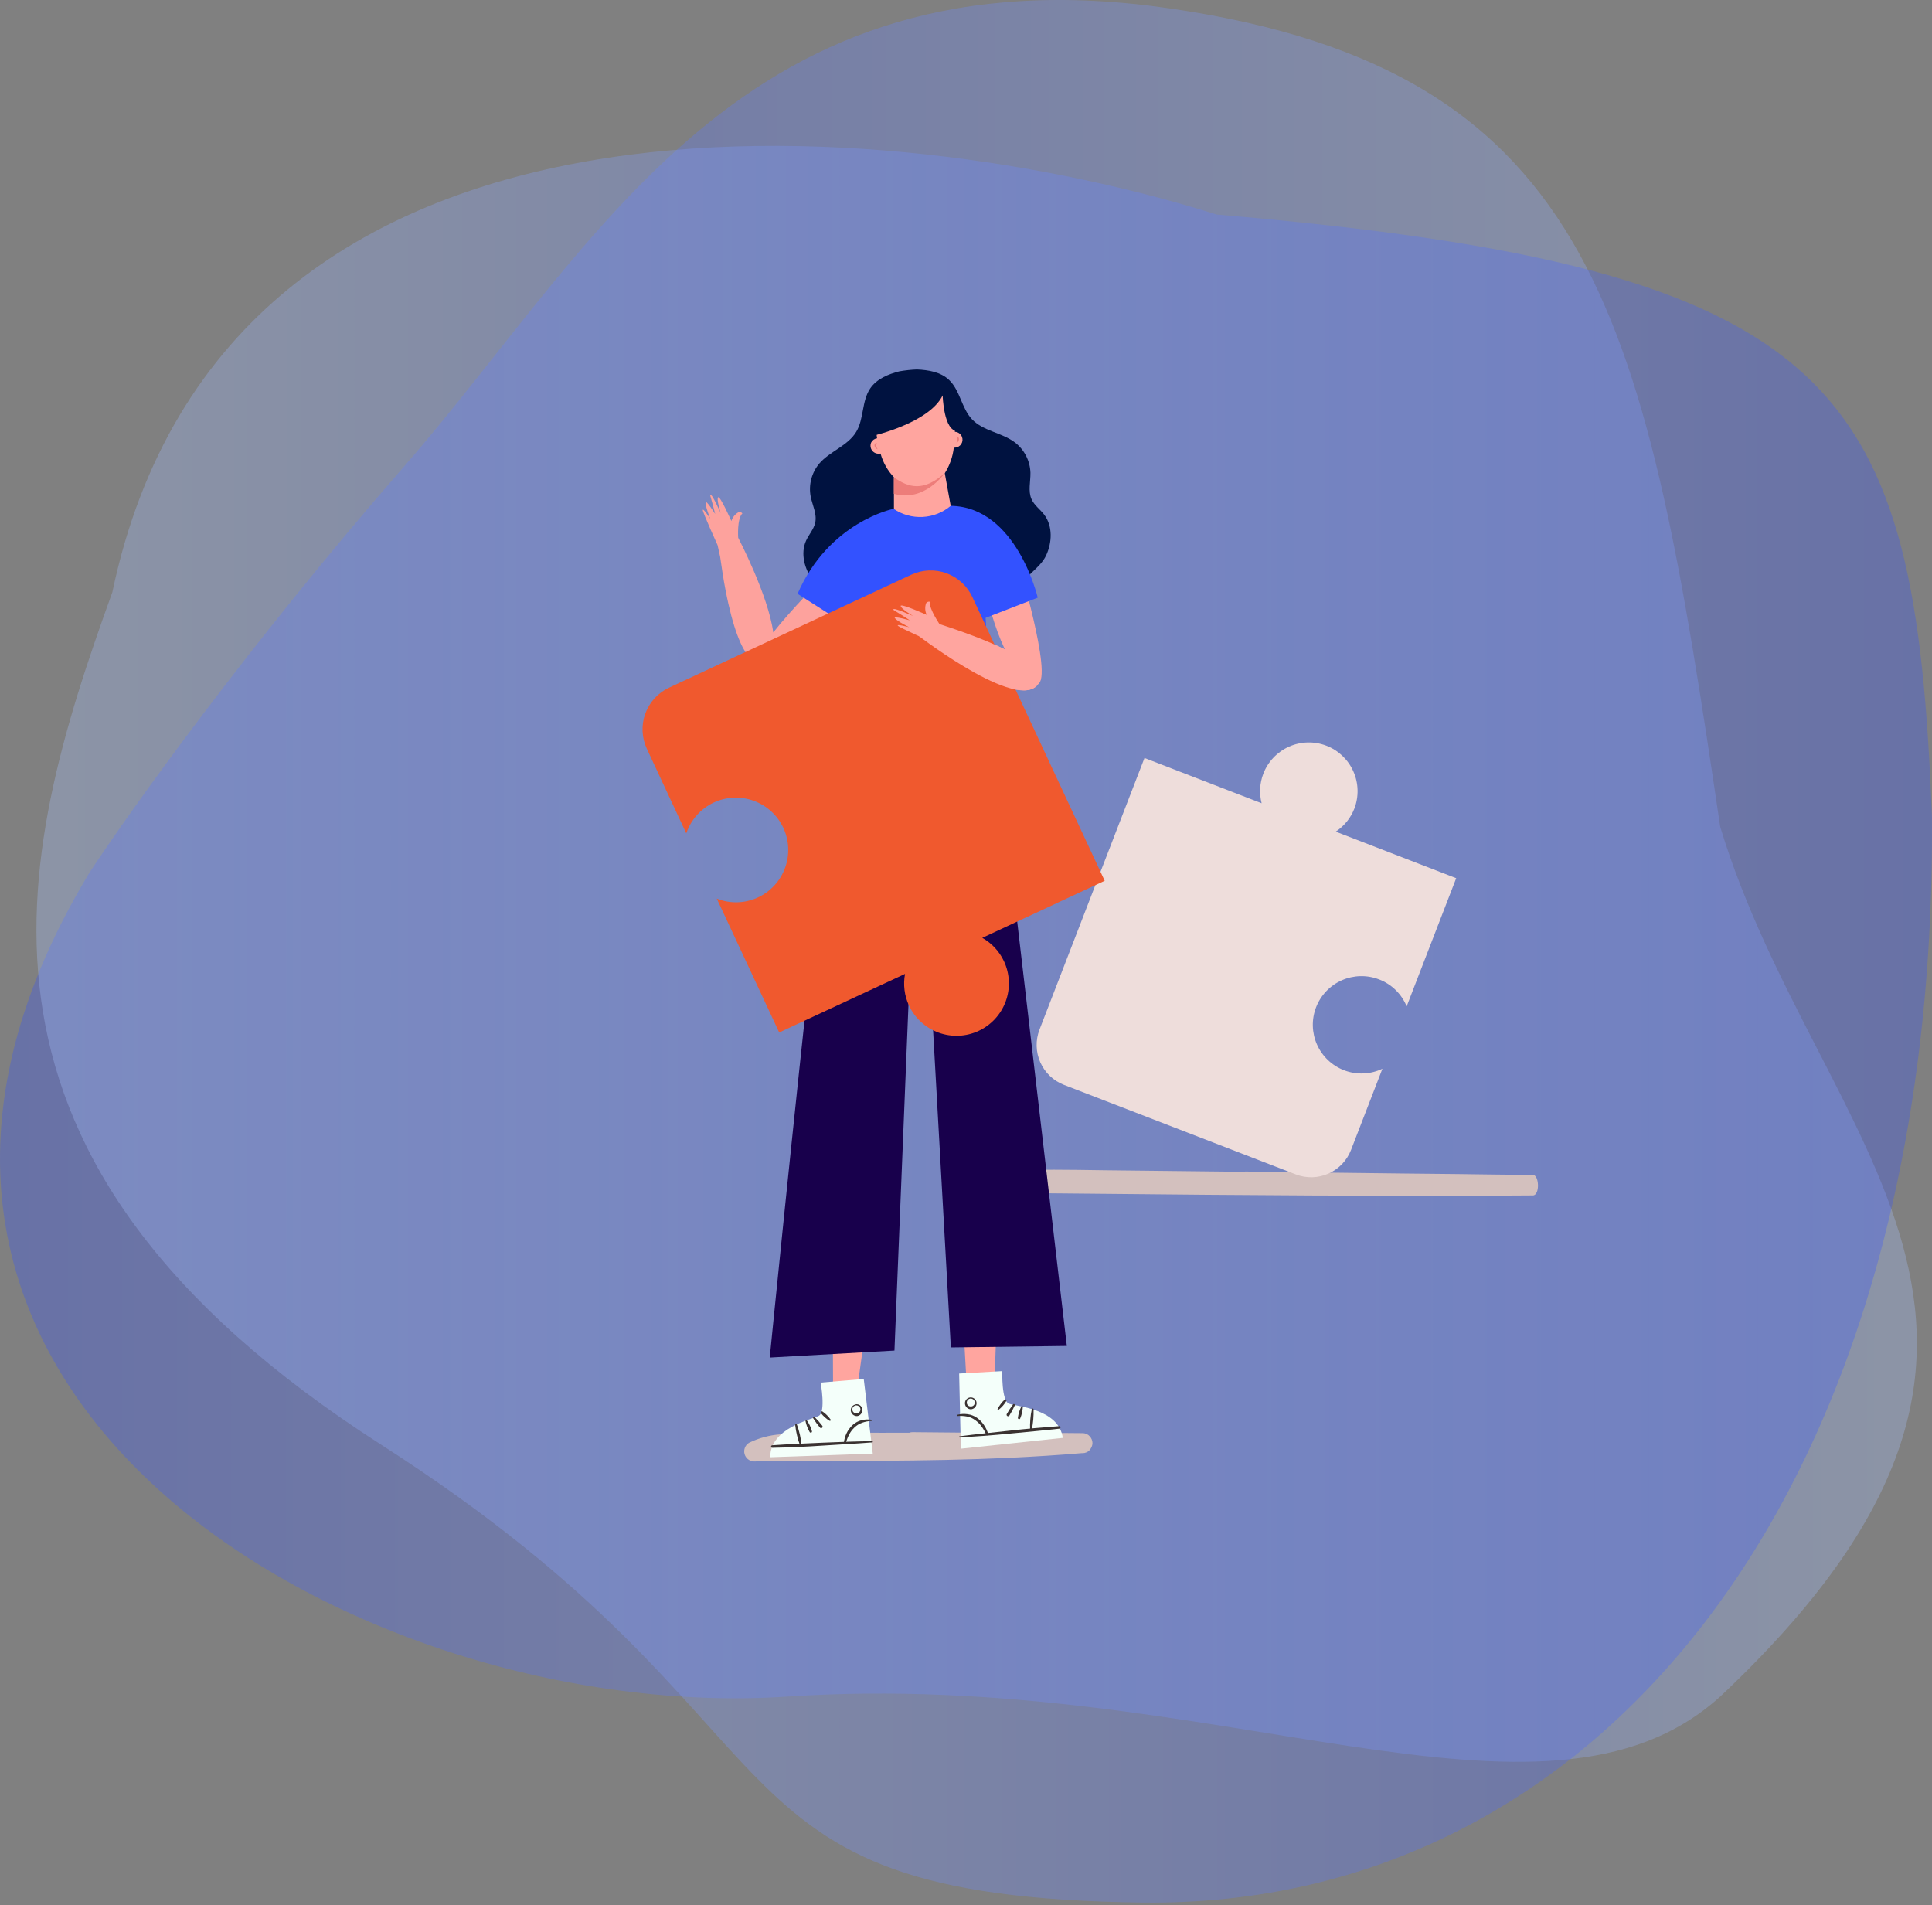 <svg xmlns="http://www.w3.org/2000/svg" width="289" height="285" viewBox="0 0 289 285" fill="none"><rect x="0" y="0" width="289" height="285" fill="#808080" stroke="none"/><path d="M60.457 69.754C37.175 96.459 19.372 121.395 13.381 130.524C-33.695 208.414 53.609 258.056 117.803 253.777C181.998 249.497 230.785 277.743 257.319 253.777C315.522 198.998 271.87 171.608 257.319 123.677C246.192 48.355 239.344 10.695 175.15 1.28C110.956 -8.135 89.558 36.373 60.457 69.754Z" fill="url(#paint0_linear_6_14894)" fill-opacity="0.3"></path><path d="M16.806 88.584C33.925 7.1 134.068 16.971 181.999 32.093C276.152 40.074 286.421 57.771 288.989 121.965C289.845 222.964 239.345 285.446 170.872 284.59C102.398 283.734 123.797 258.912 57.035 216.116C-9.727 173.32 2.256 128.812 16.806 88.584Z" fill="url(#paint1_linear_6_14894)" fill-opacity="0.3"></path><path d="M229.244 175.709C218.899 175.793 208.552 175.802 198.203 175.735C187.723 175.687 177.243 175.605 166.765 175.489L149.111 175.337L149.183 178.427C153.789 177.89 158.439 178.069 163.061 178.102C168.531 178.155 174.005 178.241 179.478 178.283L193.882 178.443L208.082 178.596C213.382 178.653 218.683 178.717 223.983 178.789L226.197 178.816C227.24 178.831 227.168 175.741 226.125 175.726C220.753 175.648 215.38 175.585 210.007 175.538L196.097 175.372C192.836 175.336 189.576 175.291 186.318 175.24C185.275 175.224 185.347 178.315 186.39 178.33C191.762 178.408 197.135 178.47 202.508 178.518C207.142 178.567 211.778 178.621 216.415 178.678L226.194 178.811L226.122 175.72L209.856 175.536L195.549 175.379L181.287 175.227L164.948 175.045C160.085 174.984 155.205 174.844 150.352 175.212C149.938 175.221 149.525 175.282 149.108 175.331C148.077 175.452 148.131 178.413 149.18 178.422C159.68 178.515 170.177 178.614 180.673 178.718C191.109 178.805 201.546 178.857 211.984 178.872C217.761 178.88 223.538 178.86 229.314 178.811C230.356 178.786 230.284 175.713 229.241 175.72L229.244 175.709Z" fill="#D3C0BE"></path><path d="M206.297 146.507C207.222 146.861 208.065 147.401 208.773 148.093C209.482 148.786 210.041 149.616 210.417 150.533L217.828 131.361L199.805 124.397C201.072 123.567 202.048 122.36 202.594 120.947C203.283 119.145 203.228 117.143 202.443 115.38C201.658 113.618 200.206 112.238 198.406 111.545C196.603 110.85 194.597 110.899 192.83 111.681C191.063 112.463 189.678 113.915 188.98 115.717C188.433 117.132 188.343 118.682 188.722 120.15L171.2 113.381L155.494 154.011C155.191 154.795 155.046 155.63 155.066 156.47C155.087 157.309 155.272 158.137 155.612 158.904C155.952 159.672 156.44 160.366 157.048 160.945C157.657 161.524 158.373 161.978 159.156 162.28L193.848 175.676C194.633 175.976 195.469 176.119 196.308 176.096C197.147 176.072 197.974 175.884 198.741 175.541C199.507 175.199 200.199 174.709 200.776 174.099C201.353 173.489 201.805 172.771 202.105 171.987L206.789 159.867C205.897 160.293 204.927 160.532 203.939 160.57C202.951 160.609 201.965 160.445 201.043 160.089C200.149 159.744 199.333 159.227 198.639 158.567C197.946 157.907 197.39 157.116 197.002 156.241C196.615 155.366 196.404 154.422 196.381 153.465C196.358 152.508 196.524 151.556 196.87 150.663C197.216 149.771 197.734 148.956 198.395 148.265C199.056 147.573 199.847 147.018 200.722 146.632C201.598 146.246 202.541 146.037 203.497 146.015C204.453 145.994 205.405 146.161 206.297 146.507Z" fill="#EEDDDB"></path><path d="M161.961 214.382C149.301 215.448 136.6 215.52 123.905 215.564C120.201 215.574 116.497 215.596 112.793 215.628L113.523 218.413C114.619 217.906 115.798 217.601 117.003 217.511C118.591 217.352 120.187 217.281 121.783 217.3C125.255 217.293 128.727 217.364 132.194 217.346C138.211 217.357 144.228 217.318 150.244 217.318C154.133 217.313 158.022 217.329 161.911 217.365C163.833 217.383 163.86 214.405 161.938 214.376C153.473 214.259 145.005 214.353 136.539 214.23C134.617 214.213 134.59 217.19 136.512 217.219C144.978 217.336 153.445 217.242 161.911 217.365L161.938 214.376C148.717 214.254 135.499 214.343 122.277 214.315C120.451 214.287 118.625 214.365 116.808 214.548C115.15 214.659 113.529 215.091 112.035 215.821C111.761 215.99 111.549 216.243 111.429 216.543C111.31 216.842 111.289 217.171 111.371 217.483C111.453 217.795 111.632 218.072 111.883 218.274C112.134 218.476 112.443 218.592 112.765 218.606C125.544 218.474 138.276 218.652 151.021 218.064C154.656 217.892 158.286 217.665 161.911 217.359C162.304 217.353 162.68 217.196 162.961 216.92C163.242 216.645 163.406 216.272 163.419 215.879C163.418 215.484 163.263 215.105 162.986 214.823C162.71 214.541 162.333 214.378 161.939 214.371L161.961 214.382Z" fill="#D3C0BE"></path><path d="M115.668 94.604C114.922 89.032 110.423 80.432 110.423 80.432C110.423 80.432 110.22 77.611 111.048 76.796C110.984 76.711 110.896 76.647 110.794 76.614C110.693 76.581 110.583 76.58 110.481 76.611C109.966 76.898 109.58 77.372 109.404 77.935C109.404 77.935 107.711 74.135 107.424 74.385C107.138 74.634 107.807 76.756 107.807 76.756C107.807 76.756 106.457 73.704 106.271 74.06C106.196 74.203 106.271 74.06 106.985 76.88C106.985 76.88 105.576 74.672 105.548 75.163C105.511 75.783 106.241 77.589 106.241 77.589C106.241 77.589 105.127 75.893 105.128 76.294C105.128 76.694 107.335 81.534 107.335 81.534L107.722 83.276C109.768 98.235 112.778 99.223 113.546 99.219C115.416 99.832 121.687 100.432 132.643 87.727L132.039 77.846C132.039 77.846 120.993 87.846 115.668 94.604Z" fill="#FDA29D"></path><path d="M124.435 164.015L124.645 214.837L127.277 214.629L134.39 163.235L124.435 164.015Z" fill="#FFA59F"></path><path d="M142.124 162.946L144.96 213.548L148.532 213.348L150.347 161.545L142.124 162.946Z" fill="#FFA59F"></path><path d="M143.728 216.701L143.477 205.453L149.933 205.091C149.933 205.091 149.777 209.551 150.935 209.971C152.094 210.39 158.384 210.738 158.978 215.084L143.728 216.701Z" fill="#F4FFFA"></path><path d="M143.542 214.842C146.017 214.525 148.519 214.285 150.985 214.007C153.451 213.73 155.965 213.511 158.436 213.328C158.461 213.326 158.486 213.329 158.509 213.336C158.533 213.344 158.555 213.356 158.574 213.372C158.593 213.388 158.608 213.408 158.62 213.43C158.631 213.452 158.638 213.476 158.64 213.501C158.645 213.55 158.63 213.598 158.598 213.636C158.567 213.674 158.523 213.699 158.474 213.705C155.992 213.994 153.493 214.195 151.026 214.445C148.558 214.694 146.042 214.874 143.563 215.024C143.539 215.026 143.516 215.018 143.497 215.002C143.479 214.987 143.467 214.965 143.464 214.941C143.463 214.918 143.47 214.895 143.484 214.876C143.499 214.858 143.519 214.846 143.542 214.842Z" fill="#3A3231"></path><path d="M147.515 214.579C147.333 214.153 147.104 213.75 146.83 213.376C146.566 213.004 146.239 212.679 145.864 212.418C145.683 212.288 145.49 212.174 145.289 212.077C145.08 211.993 144.864 211.929 144.644 211.885C144.188 211.796 143.722 211.771 143.26 211.812C143.247 211.813 143.234 211.811 143.222 211.807C143.21 211.802 143.199 211.796 143.189 211.787C143.18 211.778 143.172 211.767 143.167 211.755C143.162 211.744 143.16 211.731 143.16 211.718C143.159 211.696 143.166 211.674 143.179 211.656C143.192 211.638 143.211 211.625 143.232 211.619C143.717 211.495 144.222 211.466 144.719 211.536C145.227 211.597 145.714 211.781 146.134 212.074C146.549 212.369 146.905 212.738 147.186 213.162C147.474 213.577 147.688 214.039 147.819 214.528C147.823 214.545 147.823 214.562 147.821 214.579C147.818 214.596 147.812 214.612 147.803 214.627C147.794 214.641 147.782 214.654 147.768 214.664C147.754 214.673 147.738 214.68 147.722 214.684C147.692 214.693 147.66 214.69 147.632 214.676C147.605 214.662 147.583 214.638 147.573 214.609L147.515 214.579Z" fill="#3A3231"></path><path d="M154.089 213.912C154.065 213.388 154.075 212.863 154.118 212.341C154.159 211.819 154.234 211.3 154.342 210.787C154.346 210.77 154.354 210.754 154.364 210.74C154.374 210.726 154.387 210.714 154.402 210.704C154.417 210.695 154.434 210.689 154.451 210.687C154.469 210.684 154.486 210.685 154.503 210.689C154.531 210.696 154.555 210.712 154.573 210.734C154.592 210.756 154.603 210.783 154.605 210.811C154.621 211.334 154.605 211.857 154.559 212.377C154.511 212.9 154.433 213.419 154.324 213.932C154.314 213.961 154.294 213.986 154.267 214.002C154.24 214.018 154.209 214.024 154.178 214.018C154.154 214.012 154.132 213.999 154.116 213.979C154.1 213.96 154.09 213.936 154.089 213.912Z" fill="#3A3231"></path><path d="M149.241 210.744C149.368 210.483 149.522 210.235 149.7 210.006C149.87 209.77 150.065 209.554 150.282 209.361C150.298 209.346 150.318 209.335 150.339 209.328C150.36 209.321 150.382 209.318 150.404 209.32C150.426 209.322 150.447 209.328 150.467 209.339C150.486 209.35 150.503 209.364 150.517 209.381C150.537 209.408 150.549 209.44 150.551 209.474C150.553 209.508 150.545 209.541 150.527 209.57C150.378 209.822 150.205 210.059 150.011 210.278C149.821 210.494 149.613 210.692 149.387 210.869C149.375 210.879 149.36 210.886 149.345 210.89C149.33 210.895 149.314 210.896 149.298 210.893C149.282 210.891 149.267 210.886 149.253 210.877C149.24 210.869 149.228 210.858 149.219 210.845C149.214 210.828 149.214 210.809 149.217 210.792C149.221 210.774 149.229 210.758 149.241 210.744Z" fill="#3A3231"></path><path d="M150.602 211.502C150.883 211 151.2 210.519 151.551 210.063C151.563 210.049 151.578 210.038 151.595 210.029C151.612 210.021 151.63 210.016 151.649 210.015C151.667 210.014 151.686 210.017 151.703 210.023C151.721 210.03 151.737 210.039 151.751 210.052C151.776 210.072 151.793 210.099 151.801 210.13C151.809 210.161 151.806 210.193 151.794 210.222C151.563 210.749 151.292 211.257 150.983 211.742C150.952 211.791 150.903 211.826 150.847 211.84C150.79 211.853 150.731 211.844 150.681 211.815C150.655 211.799 150.633 211.779 150.615 211.755C150.597 211.731 150.584 211.704 150.577 211.675C150.57 211.646 150.568 211.615 150.572 211.586C150.577 211.556 150.587 211.528 150.602 211.502Z" fill="#3A3231"></path><path d="M152.26 212.087C152.297 211.788 152.361 211.492 152.45 211.203C152.539 210.913 152.654 210.631 152.792 210.36C152.799 210.348 152.808 210.336 152.819 210.327C152.83 210.318 152.843 210.312 152.857 210.308C152.871 210.304 152.885 210.303 152.899 210.305C152.914 210.307 152.927 210.311 152.94 210.319C152.958 210.328 152.973 210.342 152.984 210.359C152.994 210.376 153 210.395 153.001 210.416C152.986 210.719 152.945 211.021 152.879 211.318C152.812 211.612 152.72 211.9 152.604 212.179C152.584 212.223 152.548 212.257 152.503 212.274C152.458 212.291 152.409 212.29 152.365 212.271C152.331 212.255 152.302 212.228 152.283 212.196C152.265 212.163 152.256 212.125 152.26 212.087Z" fill="#3A3231"></path><path d="M145.213 209.028C145.435 209.027 145.649 209.111 145.811 209.263C145.973 209.416 146.07 209.625 146.082 209.847C146.089 209.967 146.072 210.087 146.032 210.2C145.992 210.313 145.93 210.418 145.85 210.507C145.77 210.596 145.672 210.669 145.564 210.721C145.455 210.772 145.338 210.802 145.218 210.808C144.975 210.796 144.746 210.689 144.582 210.509C144.418 210.33 144.331 210.093 144.341 209.85C144.353 209.627 144.451 209.418 144.613 209.265C144.775 209.112 144.99 209.027 145.213 209.028ZM145.222 209.194C145.049 209.199 144.885 209.272 144.766 209.398C144.712 209.459 144.671 209.531 144.646 209.609C144.621 209.687 144.612 209.769 144.619 209.851C144.627 209.998 144.694 210.136 144.803 210.234C144.913 210.332 145.058 210.383 145.205 210.375C145.279 210.381 145.354 210.373 145.425 210.35C145.496 210.327 145.562 210.29 145.619 210.241C145.675 210.192 145.721 210.133 145.754 210.066C145.787 209.999 145.806 209.926 145.81 209.851C145.816 209.769 145.805 209.687 145.779 209.609C145.752 209.531 145.711 209.459 145.656 209.398C145.54 209.275 145.38 209.202 145.211 209.195L145.222 209.194Z" fill="#3A3231"></path><path d="M130.553 217.439L129.204 206.269L122.758 206.808C122.758 206.808 123.561 211.215 122.48 211.782C121.399 212.348 115.197 213.581 115.215 217.981L130.553 217.439Z" fill="#F4FFFA"></path><path d="M130.481 215.756C127.994 215.956 125.492 216.074 123.014 216.241C120.536 216.408 118.022 216.521 115.531 216.566C115.507 216.566 115.482 216.562 115.459 216.553C115.436 216.544 115.414 216.531 115.396 216.514C115.378 216.497 115.364 216.476 115.354 216.454C115.344 216.431 115.338 216.407 115.338 216.382C115.338 216.333 115.356 216.286 115.389 216.25C115.422 216.214 115.467 216.192 115.516 216.188C118.004 216.015 120.508 215.909 122.989 215.803C125.47 215.697 127.986 215.606 130.471 215.573C130.495 215.573 130.518 215.582 130.536 215.599C130.553 215.615 130.564 215.638 130.565 215.662C130.567 215.686 130.558 215.709 130.543 215.726C130.527 215.744 130.505 215.754 130.481 215.756Z" fill="#3A3231"></path><path d="M126.224 215.845C126.277 215.345 126.413 214.858 126.627 214.403C126.847 213.945 127.148 213.53 127.516 213.179C127.892 212.83 128.347 212.577 128.843 212.443C129.328 212.315 129.834 212.287 130.33 212.359C130.342 212.36 130.354 212.363 130.365 212.369C130.376 212.374 130.386 212.382 130.394 212.392C130.402 212.401 130.407 212.412 130.411 212.424C130.414 212.436 130.415 212.448 130.413 212.46C130.413 212.483 130.404 212.505 130.389 212.521C130.373 212.538 130.352 212.547 130.329 212.549C129.866 212.572 129.408 212.661 128.97 212.814C128.758 212.894 128.553 212.991 128.357 213.104C128.167 213.225 127.988 213.363 127.824 213.518C127.491 213.83 127.214 214.198 127.006 214.604C126.793 215.014 126.631 215.447 126.522 215.895C126.512 215.928 126.49 215.957 126.46 215.974C126.429 215.991 126.394 215.996 126.36 215.987C126.342 215.987 126.323 215.983 126.307 215.975C126.29 215.968 126.275 215.957 126.262 215.944C126.25 215.931 126.24 215.915 126.233 215.898C126.227 215.881 126.223 215.863 126.224 215.845Z" fill="#3A3231"></path><path d="M119.674 216.202C119.491 215.712 119.341 215.211 119.223 214.702C119.097 214.193 119.006 213.676 118.952 213.154C118.95 213.137 118.952 213.119 118.957 213.103C118.963 213.086 118.971 213.071 118.982 213.058C118.994 213.045 119.007 213.034 119.023 213.027C119.038 213.019 119.055 213.015 119.072 213.014C119.101 213.009 119.131 213.015 119.156 213.03C119.181 213.045 119.2 213.068 119.21 213.095C119.389 213.587 119.537 214.09 119.651 214.6C119.766 215.111 119.851 215.629 119.905 216.15C119.905 216.181 119.894 216.211 119.874 216.235C119.854 216.258 119.826 216.274 119.795 216.278C119.769 216.28 119.744 216.273 119.722 216.26C119.7 216.246 119.683 216.225 119.674 216.202Z" fill="#3A3231"></path><path d="M124.091 212.525C123.842 212.374 123.607 212.201 123.389 212.008C123.172 211.816 122.974 211.604 122.797 211.374C122.771 211.337 122.761 211.293 122.768 211.249C122.775 211.205 122.798 211.165 122.834 211.138C122.86 211.117 122.893 211.105 122.926 211.104C122.96 211.102 122.993 211.11 123.022 211.128C123.264 211.288 123.489 211.473 123.693 211.68C123.899 211.887 124.086 212.111 124.254 212.349C124.262 212.363 124.268 212.378 124.27 212.393C124.273 212.409 124.272 212.425 124.268 212.44C124.264 212.455 124.257 212.47 124.248 212.482C124.238 212.495 124.226 212.505 124.213 212.513C124.195 212.526 124.175 212.533 124.154 212.536C124.132 212.538 124.111 212.534 124.091 212.525Z" fill="#3A3231"></path><path d="M122.66 213.546C122.288 213.109 121.949 212.644 121.648 212.156C121.637 212.14 121.63 212.122 121.626 212.104C121.623 212.085 121.623 212.066 121.627 212.048C121.632 212.029 121.639 212.012 121.651 211.996C121.662 211.981 121.676 211.968 121.692 211.959C121.72 211.943 121.752 211.937 121.783 211.941C121.815 211.945 121.844 211.96 121.866 211.982C122.278 212.382 122.659 212.813 123.007 213.27C123.041 213.317 123.056 213.376 123.048 213.434C123.04 213.491 123.009 213.544 122.963 213.579C122.918 213.614 122.861 213.631 122.805 213.624C122.748 213.618 122.696 213.59 122.66 213.546Z" fill="#3A3231"></path><path d="M121.126 214.227C120.972 213.966 120.842 213.693 120.735 213.409C120.626 213.125 120.543 212.832 120.486 212.533C120.483 212.504 120.49 212.474 120.507 212.451C120.525 212.427 120.55 212.411 120.579 212.405C120.598 212.402 120.618 212.405 120.636 212.412C120.655 212.42 120.67 212.433 120.681 212.449C120.859 212.697 121.014 212.96 121.143 213.236C121.272 213.51 121.378 213.794 121.458 214.086C121.468 214.133 121.461 214.182 121.436 214.223C121.411 214.263 121.371 214.293 121.325 214.305C121.288 214.312 121.25 214.309 121.214 214.295C121.179 214.281 121.148 214.258 121.126 214.227Z" fill="#3A3231"></path><path d="M128.02 210.218C127.935 210.231 127.854 210.261 127.781 210.307C127.708 210.352 127.645 210.411 127.595 210.481C127.55 210.55 127.519 210.627 127.504 210.708C127.49 210.79 127.492 210.873 127.51 210.953C127.525 211.026 127.554 211.096 127.597 211.157C127.639 211.219 127.693 211.271 127.756 211.311C127.819 211.351 127.89 211.378 127.963 211.391C128.037 211.403 128.112 211.4 128.185 211.383C128.332 211.374 128.47 211.308 128.568 211.198C128.666 211.088 128.717 210.944 128.709 210.797C128.703 210.715 128.681 210.635 128.645 210.562C128.608 210.488 128.557 210.423 128.496 210.369C128.363 210.259 128.192 210.204 128.02 210.218ZM128.01 210.052C128.231 210.021 128.455 210.077 128.636 210.206C128.817 210.336 128.941 210.53 128.984 210.748C129.029 210.987 128.977 211.234 128.841 211.434C128.704 211.635 128.493 211.773 128.254 211.818C128.013 211.839 127.773 211.764 127.587 211.609C127.401 211.453 127.284 211.231 127.262 210.989C127.25 210.773 127.319 210.56 127.456 210.392C127.592 210.224 127.787 210.113 128.001 210.08L128.01 210.052Z" fill="#3A3231"></path><path d="M128.242 102.886C128.242 102.886 125.796 103.023 122.167 135.871C118.539 168.719 115.144 203.068 115.144 203.068L133.798 202.022L136.559 133.929L138.45 134.013L142.234 201.549L159.582 201.328L151.666 133.639C151.666 133.639 151.457 106.286 143.29 102.031L128.242 102.886Z" fill="#18004C"></path><path d="M146.978 86.834C147.661 89.083 149.795 100.164 154.676 102.272C158.166 103.779 152.601 85.1 152.601 85.1L146.978 86.834Z" fill="#FFA59F"></path><path d="M137.43 95.12L140.106 93.217C156.898 98.569 155.605 101.713 155.605 101.713C153.567 107.542 137.43 95.12 137.43 95.12Z" fill="#FFA59F"></path><path d="M140.691 93.58C140.691 93.58 138.993 91.177 139.066 90.004C138.961 89.983 138.852 89.996 138.755 90.04C138.657 90.085 138.577 90.159 138.523 90.251C138.332 90.816 138.366 91.432 138.62 91.971C138.62 91.971 134.755 90.229 134.733 90.631C134.711 91.033 136.616 92.161 136.616 92.161C136.616 92.161 133.539 90.77 133.645 91.165C133.653 91.32 133.645 91.165 136.101 92.791C136.101 92.791 133.546 92.077 133.857 92.466C134.246 92.962 136.025 93.825 136.025 93.825C136.025 93.825 134.042 93.296 134.31 93.598C134.577 93.9 139.513 96.088 139.513 96.088L140.363 95.278L140.691 93.58Z" fill="#FFA59F"></path><path d="M156.21 77.002C155.609 76.201 154.724 75.6 154.311 74.688C153.753 73.468 154.163 72.053 154.138 70.714C154.111 69.835 153.889 68.974 153.489 68.191C153.09 67.408 152.521 66.724 151.826 66.186C149.873 64.699 147.074 64.494 145.388 62.708C143.826 61.043 143.622 58.406 141.971 56.834C140.719 55.642 138.882 55.338 137.153 55.263C136.276 55.299 135.402 55.392 134.537 55.543C132.863 55.965 131.14 56.679 130.168 58.108C128.889 59.999 129.257 62.61 128.088 64.579C126.832 66.686 124.139 67.487 122.551 69.34C121.987 70.014 121.578 70.805 121.356 71.655C121.133 72.506 121.102 73.395 121.264 74.259C121.521 75.574 122.228 76.87 121.945 78.177C121.738 79.156 121.003 79.938 120.587 80.851C119.699 82.787 120.338 85.15 121.63 86.847C122.921 88.544 125.387 89.068 126.582 90.831C128.445 93.581 135.173 92.42 139.718 91.208C144.427 91.439 151.259 91.118 152.494 88.044C153.285 86.063 155.574 85.022 156.479 83.091C157.383 81.16 157.49 78.705 156.21 77.002Z" fill="#001240"></path><path d="M143.898 65.346C143.814 65.13 143.669 64.943 143.481 64.808C143.292 64.674 143.069 64.597 142.837 64.588C142.831 63.621 142.747 62.656 142.586 61.703C142.483 61.008 142.269 60.334 141.952 59.707C141.495 58.758 140.762 57.97 139.848 57.445C138.935 56.92 137.885 56.684 136.835 56.767C133.733 57.019 131.944 58.855 131.262 62.182C131.05 63.295 131.027 64.436 131.196 65.557C131.014 65.585 130.842 65.653 130.691 65.758C130.541 65.863 130.417 66.001 130.328 66.162C130.241 66.347 130.204 66.551 130.218 66.755C130.233 66.959 130.299 67.155 130.412 67.326C130.524 67.497 130.678 67.636 130.859 67.73C131.041 67.824 131.243 67.87 131.447 67.863L131.719 67.848C132.086 69.172 132.771 70.387 133.715 71.386L133.727 80.739C133.721 81.333 133.906 81.913 134.255 82.394C134.603 82.876 135.097 83.233 135.663 83.412C136.704 83.752 137.806 83.864 138.895 83.74C139.983 83.617 141.032 83.261 141.971 82.697C142.373 82.462 142.692 82.109 142.886 81.686C143.081 81.263 143.14 80.791 143.057 80.333L141.326 70.787C142.057 69.629 142.518 68.322 142.675 66.962L142.908 66.948C143.09 66.932 143.266 66.873 143.421 66.777C143.576 66.681 143.707 66.55 143.803 66.394C143.899 66.239 143.958 66.063 143.974 65.881C143.991 65.7 143.964 65.516 143.898 65.346Z" fill="#FFA59F"></path><path d="M133.712 71.404C135.919 72.949 138.142 73.598 141.321 70.76C141.321 70.76 138.297 75.181 133.705 73.858L133.712 71.404Z" fill="#ED7D7A"></path><path d="M143.072 66.288C143.116 66.079 143.201 65.902 143.219 65.723C143.237 65.651 143.233 65.576 143.207 65.507C143.203 65.435 143.1 65.385 143.018 65.311C143.075 65.3 143.133 65.302 143.189 65.317C143.245 65.332 143.297 65.36 143.34 65.399C143.382 65.447 143.414 65.504 143.432 65.565C143.449 65.627 143.453 65.692 143.443 65.755C143.425 65.866 143.382 65.971 143.318 66.063C143.254 66.155 143.17 66.232 143.072 66.288Z" fill="#ED7D7A"></path><path d="M131.278 67.204C131.175 67.166 131.081 67.106 131.005 67.028C130.928 66.949 130.87 66.854 130.835 66.75C130.815 66.689 130.809 66.624 130.817 66.56C130.825 66.496 130.847 66.435 130.881 66.38C130.917 66.335 130.964 66.299 131.016 66.275C131.069 66.251 131.127 66.239 131.185 66.241C131.117 66.328 131.043 66.394 131.031 66.467C131.007 66.538 131.011 66.615 131.043 66.683C131.11 66.861 131.189 67.035 131.278 67.204Z" fill="#ED7D7A"></path><path d="M130.581 65.184C130.581 65.184 138.998 63.272 141.009 59.142C141.009 59.142 141.153 64.592 143.277 64.473C143.277 64.473 143.479 55.77 137.245 56.12C131.01 56.469 130.953 61.002 130.581 65.184Z" fill="#001240"></path><path d="M155.228 89.399C155.228 89.399 152.075 75.816 142.217 75.662C141.037 76.66 139.562 77.245 138.018 77.325C136.474 77.406 134.946 76.978 133.668 76.107C133.668 76.107 124.015 78.006 119.302 88.825L125.413 92.723C125.413 92.723 123.243 101.658 128.208 102.893L143.257 102.05C143.257 102.05 148.087 104.044 147.56 94.636L147.435 92.418L155.228 89.399Z" fill="#3352FF"></path><path d="M113.4 134.231C112.437 134.683 111.391 134.932 110.328 134.964C109.265 134.996 108.206 134.809 107.217 134.416L116.558 154.441L135.38 145.68C135.077 147.281 135.284 148.938 135.974 150.415C136.854 152.298 138.445 153.754 140.398 154.465C142.351 155.175 144.507 155.082 146.391 154.204C148.275 153.326 149.732 151.734 150.443 149.781C151.153 147.827 151.059 145.671 150.18 143.787C149.491 142.31 148.356 141.086 146.935 140.286L165.247 131.748L145.446 89.296C144.676 87.643 143.28 86.364 141.566 85.74C139.852 85.116 137.96 85.198 136.307 85.969L100.085 102.861C98.432 103.631 97.153 105.027 96.529 106.741C95.905 108.455 95.988 110.347 96.758 112L102.659 124.661C102.995 123.652 103.533 122.722 104.241 121.928C104.948 121.133 105.81 120.491 106.774 120.041C108.655 119.168 110.805 119.076 112.753 119.784C114.702 120.493 116.291 121.944 117.173 123.82C118.051 125.701 118.147 127.854 117.439 129.806C116.732 131.757 115.279 133.349 113.4 134.231Z" fill="#F0592E"></path><path d="M137.43 95.12L140.106 93.217C156.898 98.569 155.605 101.713 155.605 101.713C153.567 107.542 137.43 95.12 137.43 95.12Z" fill="#FFA59F"></path><path d="M140.691 93.58C140.691 93.58 138.993 91.177 139.066 90.004C138.961 89.983 138.852 89.996 138.755 90.04C138.657 90.085 138.577 90.159 138.523 90.251C138.332 90.816 138.366 91.432 138.62 91.971C138.62 91.971 134.755 90.229 134.733 90.631C134.711 91.033 136.616 92.161 136.616 92.161C136.616 92.161 133.539 90.77 133.645 91.165C133.653 91.32 133.645 91.165 136.101 92.791C136.101 92.791 133.546 92.077 133.857 92.466C134.246 92.962 136.025 93.825 136.025 93.825C136.025 93.825 134.042 93.296 134.31 93.598C134.577 93.9 139.513 96.088 139.513 96.088L140.363 95.278L140.691 93.58Z" fill="#FFA59F"></path><defs><linearGradient id="paint0_linear_6_14894" x1="-0.056" y1="131.837" x2="286.677" y2="131.837" gradientUnits="userSpaceOnUse"><stop offset="0.01" stop-color="#3352FF"></stop><stop offset="1" stop-color="#ABC6FF"></stop></linearGradient><linearGradient id="paint1_linear_6_14894" x1="5.396" y1="153.276" x2="288.943" y2="153.276" gradientUnits="userSpaceOnUse"><stop stop-color="#ABC6FF"></stop><stop offset="0.99" stop-color="#3352FF"></stop></linearGradient></defs></svg>